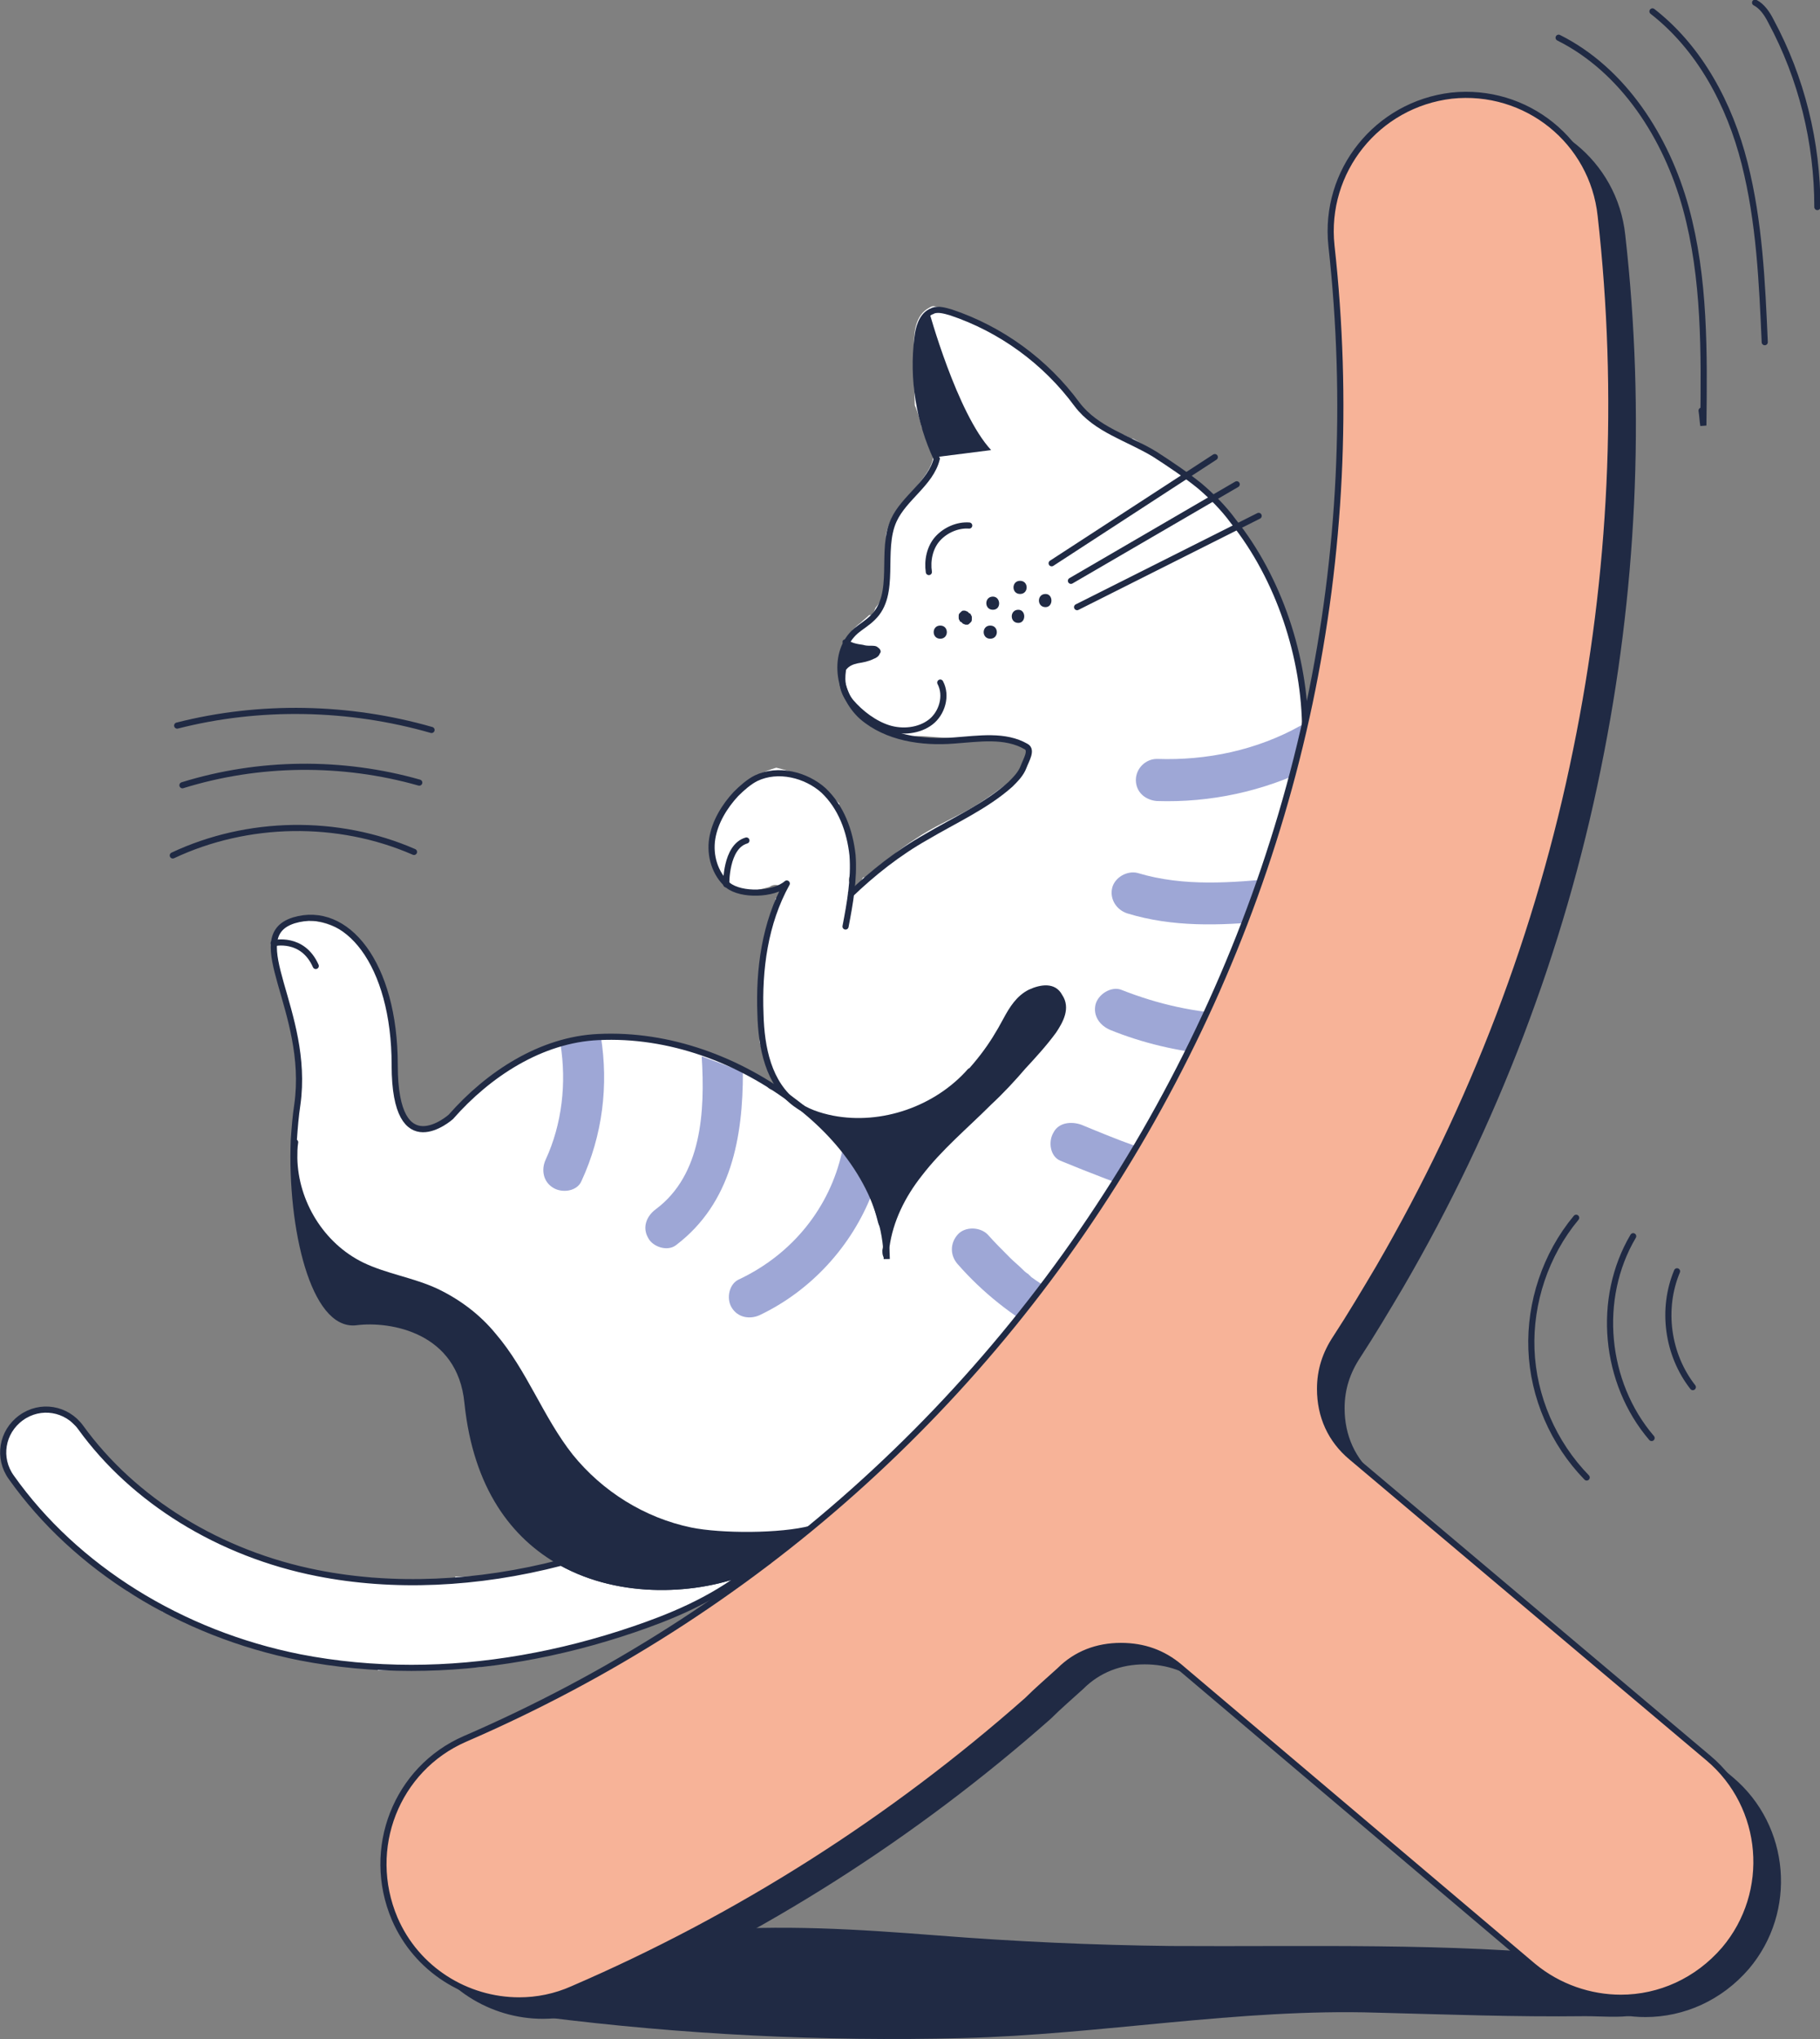 <?xml version="1.0" encoding="utf-8"?>
<!-- Generator: Adobe Illustrator 27.9.0, SVG Export Plug-In . SVG Version: 6.00 Build 0)  -->
<svg version="1.1" id="Livello_1" xmlns="http://www.w3.org/2000/svg" xmlns:xlink="http://www.w3.org/1999/xlink" x="0px" y="0px"
	 viewBox="0 0 207.5 232.4" style="enable-background:new 0 0 207.5 232.4;" xml:space="preserve">
<rect x="0" y="0" width="207.5" height="232.4" fill="#808080" stroke="none"/>
<style type="text/css">
	.st0{fill:#202A44;}
	.st1{fill:#FFFFFF;}
	.st2{fill:#9EA7D6;}
	.st3{fill:none;stroke:#202A44;stroke-width:0.7;stroke-linecap:round;stroke-linejoin:round;stroke-miterlimit:10;}
	.st4{fill:none;stroke:#202A44;stroke-width:0.7;stroke-miterlimit:10;}
	.st5{fill:none;stroke:#202A44;stroke-width:0.7;stroke-linecap:round;stroke-linejoin:round;}
	.st6{fill:none;stroke:#202A44;stroke-width:0.7;stroke-linecap:round;stroke-miterlimit:10;}
	.st7{fill:#F7B398;stroke:#202A44;stroke-width:0.7;stroke-linecap:round;stroke-linejoin:round;}
</style>
<g>
	<path class="st0" d="M180.7,223c-15.7-1.6-31.5-1.1-47.2-1.2c-8.9-0.1-17.7-0.5-26.6-1.2c-9-0.7-18-1.3-27.1-0.5
		c-1.2,0.1-1.8,1.2-1.3,2.3c-0.2-0.4-0.5,0.2-0.9,0.3c-0.4,0.2-0.8,0.3-1.2,0.4c-1.1,0.4-2.2,0.8-3.3,1.1c-2.2,0.8-4.4,1.5-6.6,2.3
		c-0.5,0.2-0.8,0.5-0.9,0.8c-1.2-0.1-2.4-0.3-3.6-0.4c-1.9-0.2-1.9,2.8,0,3c15.8,2,31.8,2.8,47.7,2.4c15.8-0.4,31.6-3.4,47.3-2.9
		c7.9,0.2,15.8,0.5,23.7,0.4c1.9,0,3.8,0.2,5.7-0.1c1.5-0.2,2.6-1.3,2.6-2.8C188.9,223,183.4,223.3,180.7,223z"/>
	<path class="st1" d="M149.8,86.7l-0.3,0.8l-0.1,0.2c0,0,0,0.1,0,0.1c-1.4,4-2.5,8.2-3.6,12.3c-0.4,1.6-0.9,3.3-1.4,4.9
		c-1.1,3.6-2.2,7.2-3.8,10.7c-0.5,1.1-1,2.1-1.6,3.2c-0.1,0.2-0.2,0.3-0.3,0.4c-0.1,0.3-0.3,0.7-0.5,1c-0.9,2.2-2,4.3-3.1,6.4
		c0.6,0.4,0.9,1.1,0.5,1.9c-0.6,1.2-1.3,2.4-2,3.5c-0.8,1.4-1.6,2.8-2.5,4.1c-0.6,1-1.2,1.9-1.9,2.9c-2.2,3.2-4.5,6.3-6.9,9.3
		c-1,1.3-2.1,2.5-3.1,3.7c-2.4,2.8-5,5.4-7.6,8c0.1,0.4,0,0.9-0.4,1.3c-1,1.1-2,2.2-3,3.3c-0.4,0.4-0.8,0.5-1.1,0.5
		c-2.3,1.9-4.9,3.6-7.5,5.1c-0.1,0.1-0.2,0.1-0.3,0.2c-0.1,0.1-0.3,0.2-0.4,0.2c-1.2,0.6-2.4,1.2-3.6,1.8c0.5,0.8,0.3,1.9-0.8,2.2
		c-4.1,1.1-7.6,3.4-11.2,5.6c-3.3,2-6.7,3.8-10.3,5.3c-1.2,0.5-2.5,0.9-3.8,1.4c-2.6,0.3-5.1,1.1-7.6,1.7c-0.1,0-0.3-0.1-0.4,0
		c-2,0.4-4,0.4-5.9,0.9c-0.2,0-0.4,0.2-0.5,0.4c-3.9,0.2-7.8,0.4-11.7,0.4c-0.1-0.2-0.3-0.3-0.6-0.3c-2.6-0.1-5.2-0.4-7.7-1
		c-0.9-0.2-1.9-0.3-2.8-0.5c-0.6-0.2-1.2-0.5-1.9-0.7c-0.6-0.2-1.2-0.3-1.8-0.5c-1.1-0.3-2.1-0.6-3.2-1c-0.2-0.1-0.4-0.2-0.7-0.3
		c0-0.2-0.2-0.5-0.5-0.6c-1.8-0.6-3.6-1.2-5.4-1.8c-1.2-0.9-2.6-1.5-3.9-2.3c-0.1-0.1-0.1-0.2-0.2-0.2c-0.9-0.7-1.9-1.3-2.7-2
		c0,0,0,0-0.1,0c-0.4-0.3-0.7-0.6-1.1-0.8c-0.7-0.6-1.5-1.3-2.1-2c-0.7-0.8-1.4-1.7-2.4-2H6.1c-0.3-0.4-0.6-0.7-1-1
		c-0.1-0.2-0.2-0.3-0.4-0.5c-0.6-0.8-1.3-1.6-2-2.3c-0.2-0.3-0.4-0.6-0.7-0.9c-0.2-0.2-0.3-0.4-0.5-0.7c-0.3-0.7-1-1.3-1.2-2
		c0-0.1-0.1-0.3-0.1-0.4c0.1-0.6,0.2-1.2,0.3-1.8c0.2-0.7,0.6-1.4,1-2.1c0.2-0.4,0.5-0.8,0.8-1.1c0.7-0.3,1.5-0.5,2.3-0.7
		c1.3-0.2,2.4,0,3.6,0.5c0,0,0.1,0.1,0.1,0.1c-0.2,0.3-0.2,0.6,0.1,0.8c0.5,0.4,0.9,0.8,1.4,1.3c0,0,0,0,0,0
		c2.1,2.6,4.6,4.8,7.2,6.8c2.4,1.9,4.8,3.8,7.6,5c0.1,0.1,0.1,0.1,0.2,0.2c0.8,0.3,1.6,0.6,2.5,0.8c0,0.3,0.2,0.5,0.5,0.6
		c0.8,0.3,1.6,0.5,2.4,0.7c0.1,0.1,0.2,0.3,0.4,0.3c1.1,0.3,2.2,0.6,3.3,0.6c0.1,0,0.2,0,0.3,0.1c0.9,0.6,1.9,0.8,2.9,1
		c0.8,0.1,1.7,0.3,2.5,0.4c0.5,0.1,1,0.2,1.6,0.2c0.3,0,0.6-0.2,0.7-0.5c1.1,0.1,2.3,0.2,3.5,0.3c1.9,0.3,3.9,0.4,5.8,0.4
		c0.5,0,0.7-0.4,0.7-0.8c0,0,0.1,0,0.1,0c2.5,0,5-0.1,7.4-0.8c0.7-0.1,1.4-0.2,2.2-0.2c0.2,0,0.4-0.1,0.5-0.3
		c0.6-0.1,1.2-0.2,1.9-0.4c-1.7-1.1-3.3-2.3-4.5-3.9c-2-2.6-2.3-5.7-2.3-8.8c0-1.6,0-3.2-0.3-4.8c-1.2-2.2-2.5-4.4-4-6.5
		c-1.2-1-2.5-1.9-3.8-2.8c-0.2-0.2-0.4-0.4-0.5-0.6c-0.6-0.1-1.1,0-1.8,0c-2.5,0.2-4.9-0.3-7-1.8c-2-1.4-3.5-3.4-4.5-5.6
		c-1.8-3.9-1.9-8.3-1.9-12.5c0.2-1.9,0.6-3.7,0.5-5.6v-0.3c0-0.6,0-1.1,0-1.6c0.5-1.5,0-2.8-0.4-4.2c0-0.5-0.1-1.1-0.3-1.6
		c-0.2-1.1-0.4-2.3-0.7-3.4c-0.2-0.8-0.7-1.6-0.8-2.4c0-0.1,0-0.2,0-0.3l0-0.2c0-0.2-0.1-0.3-0.2-0.3c-0.1-0.3-0.2-0.7-0.3-1.1
		c0-0.7,0-1.5,0-2.3c0.1-0.2,0.1-0.4,0.2-0.6c0.7-1.3,2.1-1.9,3.5-1.9c1.5,0,3.3,0.6,4.5,1.4c0.9,0.6,1.7,1.4,2.5,2.2
		c0.2,0.4,0.5,0.8,0.7,1.2c0.4,0.6,0.7,1.3,1,2c0,0.1,0,0.2,0,0.3c0.1,0.9,0.4,1.8,0.6,2.6c0.1,0.4,0.2,0.9,0.3,1.3
		c0.1,0.4,0.1,0.8,0.1,1.2c0.2,1.6,0.3,3.3,0.6,4.9c-0.2,0.1-0.2,0.3-0.2,0.5c0,0.2,0,0.4,0,0.5c0,0.1,0,0.1,0,0.2
		c0,0.4,0.1,0.9,0.1,1.3c0,0.4,0.1,0.8,0.1,1.2c0.2,1.1,0.6,2.2,1.7,2.7c2.1,1,4.1-0.9,5.4-2.4c0.1-0.1,0.2-0.2,0.4-0.3
		c1-0.8,2-1.6,3.1-2.3c2-1.4,4.1-2.7,6.3-3.7c0.6-0.3,1.3-0.5,1.9-0.8c0.5-0.2,1-0.3,1.5-0.5c0.1,0,0.2,0,0.3,0
		c0.7-0.2,1.5-0.3,2.3-0.4h0.2c0.1,0,0.2,0,0.3,0c0.3,0,0.6,0.1,0.9,0.1c0.3,0,0.5,0,0.8-0.1c1.8,0.2,3.5,0.6,5.3,0.7
		c1.5,0.5,3,1,4.4,1.5c0.6,0.2,1.3,0.5,1.9,0.7c1,0.4,1.9,0.7,2.8,1.1c0.2,0.1,0.4,0.2,0.6,0.3c0.6,0.3,1.2,0.5,1.7,1
		c0.2,0.2,0.4,0.5,0.6,0.7c0.6,0.6,1.6-0.2,1.1-0.9c-0.2-0.2-0.3-0.5-0.5-0.7c-0.4-0.4-0.7-0.9-1-1.4c-0.1-0.4-0.2-0.8-0.3-1.2
		c-0.1-0.2-0.1-0.5-0.2-0.7c0-0.1-0.1-0.2-0.1-0.4c0,0,0-0.1,0-0.1c0,0,0,0,0-0.1c0-0.1,0-0.2,0-0.2c0,0,0,0,0,0c0-0.9,0-1.7,0-2.6
		c0-1.6,0-3.2,0.1-4.8c0-0.5,0.2-1,0.1-1.5c0.2-0.8,0.3-1.5,0.5-2.3c0.1-0.5,0.2-1,0.4-1.5c0.1-0.3,0.3-0.7,0.4-1
		c0.1-0.6,0.1-1,0.2-1.6c0-0.1,0.1-0.3,0.1-0.4c0,0,0-0.1,0-0.1c0,0,0,0,0-0.1c0.1,0,0.2,0,0.3-0.1c0.7-0.2,0.7-1.3,0-1.4
		c-0.4-0.1-0.7,0-1,0.2c-0.7,0.2-1.3,0.3-2,0.5c-0.6-0.1-1.1-0.2-1.7-0.3c-0.2-0.1-0.4-0.2-0.6-0.4c-0.3-0.1-0.5-0.2-0.7-0.4
		c-0.2-0.2-0.3-0.3-0.4-0.5c-0.2-0.3-0.4-0.5-0.5-0.8c-0.1-0.2-0.2-0.2-0.3-0.3c-0.2-1.3-0.7-2.6-0.5-3.9c0.2-0.8,0.6-1.4,1-2.1
		c0.4-0.6,0.8-1.2,1.2-1.8c0.8-1.2,1.9-2.1,3.2-2.8c0.7-0.3,1.4-0.6,2.1-0.8c1.7,0.4,3.4,1,4.9,2.1c0.8,0.6,1.6,1.3,2.3,2
		c-0.1,0.2-0.1,0.4,0,0.6c0.4,0.8,0.8,1.6,1.2,2.5c0,0,0,0.1,0,0.1c0,0.7,0.2,1.5,0.3,2.2c0,0.5,0.1,1,0.1,1.5
		c0,0.6-0.4,1.1-0.5,1.6c-0.2,0.9,1.2,1.3,1.4,0.4c0-0.2,0.1-0.3,0.2-0.5c0.2,0,0.4,0,0.6-0.2c1.8-1.5,3.5-3,5.4-4.2
		c1.9-1.3,4-2.2,6-3.3c1.4-0.8,2.7-1.7,3.9-2.6c0.7-0.5,2-1.3,2.2-2.2c0.5-0.5,0.9-1.4,0.7-2.1c-0.2-1-1.9-1.3-2.7-1.3
		c-0.1,0-0.3,0.1-0.4,0.1c-0.7-0.2-1.4-0.3-2.2-0.3c-1.2,0-2.3,0.2-3.5,0.2c-1.8,0-3.6-0.4-5.3-0.1c-1.2-0.5-2.6-0.7-3.6-1.7
		c-0.6-0.6-1.3-1.4-2.1-1.7c-0.2-0.3-0.3-0.6-0.5-0.9c0-0.1-0.1-0.3-0.2-0.4c0,0,0,0,0,0c0-0.1-0.1-0.1-0.1-0.2c0,0-0.1-0.1-0.2-0.1
		c0,0,0,0,0,0c0-0.4-0.2-0.9-0.3-1.3v-0.6c0-1.2,0-2.3,0-3.4c0.4-0.6,0.8-1.2,1.1-1.9c0.3-0.3,0.6-0.6,0.9-0.8
		c0.3-0.3,0.7-0.6,1-0.9c0.1,0,0.2,0,0.3,0c0.1-0.2,0.2-0.3,0.3-0.5c0-0.1,0.1-0.2,0.1-0.3c0.4-0.5,0.7-0.9,0.9-1.5
		c0.5-1.2,0.5-2.4,0.4-3.7c-0.1-1-0.1-2-0.1-3.1c0.3-1.4,0.9-2.7,2.1-3.7c0.1-0.1,0.2-0.2,0.3-0.2c0.1-0.1,0.1-0.2,0.2-0.3
		c0-0.1,0-0.3,0.1-0.4c0,0,0,0,0,0c0.4-0.4,0.7-0.8,1-1.2c0.7-0.9,1.6-2,1.7-3.2c0.1-1.2-0.7-2.1-1.2-3.1c0,0,0-0.1-0.1-0.1
		c-0.2-0.9-0.4-1.7-0.8-2.6c-0.1-2.3-0.1-4.6-0.1-6.9c0-1.5,0.2-3.4,1.7-4.2c0.2-0.1,0.3-0.2,0.5-0.2c0,0,0,0,0.1,0
		c2.9,0.6,5.5,2.1,8,3.5c0.2,0.1,0.4,0.1,0.5,0.1c0.7,0.7,1.6,1.2,2.4,1.8c0.4,0.3,0.7,0.6,1.1,0.8c0,0,0,0,0,0
		c0.6,0.9,1.4,1.6,2.2,2.3c0.4,0.4,0.8,0.9,1.2,1.3c0.6,1.2,1.6,2.1,2.6,3c0.6,0.6,1.2,1,2,1.3c0.8,0.3,1.6,0.5,2.3,0.9
		c0.1,0.1,0.2,0.1,0.4,0.1c1.4,0.8,2.7,1.8,4,2.9c0.2,0.2,0.4,0.3,0.6,0.5c0.2,0,0.4,0.1,0.6,0.2c1.5,0.9,2.8,2,3.8,3.4
		c0.3,0.3,0.5,0.6,0.8,0.9c0,0,0,0,0,0c1.6,1.8,3,3.7,4.2,5.8c0,0,0,0.1,0.1,0.1c0.1,0.1,0.3,0.3,0.4,0.5c3.2,5.3,4.9,11.5,5,17.7
		c0,0.2,0,0.4-0.1,0.6v0c0,0,0,0,0,0.1c0.1,0.7,0.1,1.4,0.1,2.1l0,0C149.4,85,150.1,85.7,149.8,86.7z"/>
	<path class="st2" d="M66.3,134.6c-0.5,1.2-2.2,1.4-3.2,0.8c-1.2-0.7-1.4-2.1-0.9-3.2c1.9-4.1,2.4-8.8,1.7-13.2
		c0.5-0.2,1-0.3,1.5-0.5c0.1,0,0.2,0,0.3,0c0.7-0.2,1.5-0.3,2.3-0.4h0.2c0.1,0,0.2,0,0.3,0C69.4,123.7,68.7,129.4,66.3,134.6z"/>
	<path class="st2" d="M77.1,141.9c-1,0.8-2.7,0.2-3.2-0.8c-0.7-1.2-0.2-2.5,0.9-3.3c5.2-3.9,5.6-11.1,5.2-17.4
		c0.6,0.2,1.3,0.5,1.9,0.7c1,0.4,1.9,0.7,2.8,1.1C84.7,129.6,83.4,137.1,77.1,141.9z"/>
	<path class="st3" d="M110.6,122.1c-3.8,4.3-10,6.5-15.7,5.4c-1.5-0.3-3-0.8-4.2-1.7c-3.1-2.3-3.9-6.4-4-10.2
		c-0.2-5.1,0.5-10.4,3-14.9c-1.5,1.3-5.2,1.4-6.7,0.2c-1.5-1.3-2.1-3.4-1.8-5.3c0.3-1.9,1.4-3.7,2.7-5.1c0.7-0.7,1.5-1.4,2.3-1.8
		c2.5-1.2,5.7-0.4,7.7,1.4c2,1.9,3,4.6,3.3,7.4c0.2,2.7-0.3,5.5-0.8,8.1"/>
	<path class="st4" d="M96.9,102c2.6-2.5,5.5-4.8,8.7-6.6c3.2-1.9,6.8-3.5,9.6-6c0.6-0.6,1.2-1.2,1.5-2c0.3-0.8,1-1.9,0.3-2.3
		c-2.4-1.4-5.4-0.9-8.2-0.7c-3.7,0.3-7.7-0.3-10.5-2.7c-2.8-2.5-3.5-7.4-0.7-9.8c0.6-0.5,1.3-0.9,1.9-1.5c2.8-2.7,0.8-7.6,2.4-11.1
		c1.2-2.6,4.2-4.2,4.9-7c0,0,0,0,0,0c-2-4.3-2.8-9.1-2.2-13.8c0.1-1.1,0.5-2.4,1.4-2.9c0.1-0.1,0.3-0.1,0.4-0.2c0.6-0.2,1.3,0,2,0.2
		c5.7,1.9,10.8,5.6,14.4,10.5c2.2,2.9,5.8,3.8,8.9,5.7c1.7,1.1,3.5,2.3,5.1,3.6c1.4,1.2,2.7,2.5,3.8,4c5.2,6.5,8.2,15.5,8.2,23.9"/>
	<path class="st4" d="M85.4,179c-0.1,0.1-0.1,0.1-0.1,0.1c-4.3,3.4-9.2,5.3-13,6.6c-8.5,2.9-17.1,4.4-25.4,4.4
		c-4.3,0-8.6-0.4-12.7-1.2c-13.6-2.7-25.6-10.2-32.9-20.5c-1.6-2.2-1.1-5.2,1.1-6.8c2.2-1.6,5.2-1.1,6.8,1.1
		c6,8.3,15.8,14.4,27,16.6c8.6,1.7,18.2,1.3,27.8-1.2C70.8,181.9,79.5,181.4,85.4,179L85.4,179z"/>
	<path class="st5" d="M31.2,107.5c0,0,3.3-0.8,4.8,2.6"/>
	<path class="st5" d="M82.8,100.8c0,0-0.1-4.3,2.3-5"/>
	<path class="st0" d="M106.7,52.1c-2-4.3-2.8-9.1-2.2-13.8c0.1-1.1,0.5-2.4,1.4-2.9c0,0,3.2,11.7,7.1,15.9"/>
	<path class="st0" d="M100.1,73.8c-0.2-0.2-0.5-0.2-0.8-0.2c-0.3,0-0.6,0-0.9-0.1c-0.7-0.1-1.3-0.2-1.8-0.6c-0.2-0.1-0.4,0-0.5,0.1
		c-0.1,0.2,0,0.4,0.1,0.5c0.1,0.1,0.2,0.1,0.2,0.1c-0.1,0.2-0.2,0.5-0.3,0.7c0,0,0,0,0,0c-0.1,0.1-0.2,0.3-0.4,0.4
		c-0.1,0.2,0,0.4,0.1,0.5c0,0,0,0,0,0c0,0.3,0,0.6,0,0.9c0,0.4,0.5,0.5,0.7,0.2c0.3-0.4,0.8-0.6,1.3-0.7c0.6-0.1,1.2-0.2,1.8-0.5
		c0.3-0.1,0.6-0.3,0.7-0.6C100.5,74.3,100.4,74,100.1,73.8L100.1,73.8z"/>
	<path class="st6" d="M105.9,65.2c-0.2-1.3,0.1-2.8,1-3.8c0.9-1,2.3-1.6,3.6-1.5"/>
	<path class="st6" d="M96.1,76.4c-0.2,1.4,0,2.5,0.9,3.6c1.1,1.3,2.7,2.5,4.3,3c1.6,0.5,3.5,0.3,4.8-0.7s1.9-3,1.1-4.5"/>
	<path class="st0" d="M107.2,71.3c-1,0-1,1.5,0,1.5C108.2,72.8,108.2,71.3,107.2,71.3z"/>
	<path class="st0" d="M110.7,70.1c0-0.1-0.1-0.2-0.2-0.2c-0.1-0.1-0.1-0.1-0.2-0.2c-0.1,0-0.2-0.1-0.3-0.1c-0.1,0-0.1,0-0.2,0
		c-0.1,0-0.2,0.1-0.3,0.2c0,0-0.1,0.1-0.1,0.1c-0.1,0.1-0.1,0.2-0.1,0.4v0.1c0,0.1,0,0.2,0.1,0.3c0,0.1,0.1,0.2,0.2,0.2
		c0.1,0.1,0.1,0.1,0.2,0.2c0.1,0,0.2,0.1,0.3,0.1c0.1,0,0.1,0,0.2,0c0.1,0,0.2-0.1,0.3-0.2c0,0,0.1-0.1,0.1-0.1
		c0.1-0.1,0.1-0.2,0.1-0.4v-0.1C110.8,70.3,110.8,70.2,110.7,70.1z"/>
	<path class="st0" d="M113.2,68c-1,0-1,1.5,0,1.5S114.1,68,113.2,68z"/>
	<path class="st0" d="M116.3,66.2c-1,0-1,1.5,0,1.5C117.3,67.7,117.3,66.2,116.3,66.2z"/>
	<path class="st0" d="M112.9,71.3c-1,0-1,1.5,0,1.5C113.9,72.8,113.9,71.3,112.9,71.3z"/>
	<path class="st0" d="M116.1,69.5c-1,0-1,1.5,0,1.5C117,71,117,69.5,116.1,69.5z"/>
	<path class="st0" d="M119.2,67.7c-1,0-1,1.5,0,1.5C120.1,69.2,120.1,67.7,119.2,67.7z"/>
	<line class="st6" x1="119.9" y1="64.2" x2="138.5" y2="52.1"/>
	<line class="st6" x1="122.1" y1="66.2" x2="141" y2="55.2"/>
	<line class="st6" x1="122.8" y1="69.2" x2="143.5" y2="58.8"/>
	<path class="st0" d="M120.4,117.7c-1.1,1.5-2.3,2.8-3.5,4.1c-1.2,1.4-2.5,2.8-3.9,4.1c-2.7,2.7-5.6,5.1-7.9,8.1
		c-1.9,2.4-3.3,5.2-3.7,8.2c0,0.3,0,1.2-0.4,1.2c-0.4,0-0.4-0.6-0.4-0.9c0.1-0.4,0.1-0.9,0.2-1.3c0.1-0.5-0.6-1.4-0.7-1.9
		c-0.4-1.6-0.9-3-1.7-4.5c-0.5-0.9-1-1.8-1.5-2.6c-0.3-0.4-0.6-0.8-0.9-1.3c-0.2-0.2-0.9-0.9-0.9-1.2c-0.2-0.2-0.4-0.4-0.6-0.6
		c-0.2-0.2-0.5-0.3-0.7-0.5c-0.4-0.3-0.8-0.7-1.2-1c-0.1-0.1-0.1-0.1-0.1-0.2c0-0.2,0.3-0.3,0.5-0.2c3.8,0.6,7.6,0.8,11.2-0.7
		c3.1-1.3,5.6-3.7,7.6-6.3c1-1.3,1.8-2.6,2.6-4.1c0.7-1.3,1.5-2.6,2.9-3.3c1.3-0.6,3-0.9,3.8,0.6
		C122.1,114.9,121.2,116.5,120.4,117.7L120.4,117.7z"/>
	<path class="st0" d="M92.4,173.9l-4.7,4c-0.7,0.4-1.5,0.8-2.3,1.1c-5.8,2.4-14.5,2.9-21.4-0.9c-5.4-3-9.7-8.6-10.7-18.2
		c-0.8-8.4-8.8-9.7-12.7-9.2c-4.8,0.6-7.5-10.7-7.1-20.8c0.2-0.1,0.5,0,0.5,0.3c-0.1,0.6-0.1,1.2-0.1,1.8c0.1,4.9,3,9.7,7.5,11.9
		c2.7,1.3,5.7,1.7,8.5,3c2.5,1.2,4.8,2.9,6.6,5.1c3.6,4.2,5.4,9.5,8.8,13.8c3.4,4.2,8.2,7.2,13.5,8.3
		C82.2,174.8,89,174.8,92.4,173.9L92.4,173.9z"/>
	<path class="st6" d="M177.7,4.3c7.4,3.7,12.3,11.4,14.5,19.4c2.2,8,2.1,16.5,2,24.8c-0.1-0.6-0.1-1.1-0.2-1.7"/>
	<path class="st6" d="M188.4,1.3c5.4,4.2,8.8,10.6,10.5,17.3s2,13.6,2.3,20.4"/>
	<path class="st6" d="M200.1,0.3c0.8,0.4,1.4,1.3,1.8,2.1c3.5,6.5,5.3,13.8,5.3,21.2"/>
	<path class="st6" d="M179.7,138.8c-3.5,4.2-5.3,9.7-5.1,15c0.2,5.4,2.5,10.7,6.3,14.6"/>
	<path class="st6" d="M186.2,140.9c-4.2,7.1-3.3,16.7,2.1,23"/>
	<path class="st6" d="M191.2,144.9c-1.8,4.3-1.1,9.5,1.8,13.2"/>
	<path class="st6" d="M47.2,97.1c-8.7-3.8-19-3.6-27.5,0.4"/>
	<path class="st6" d="M47.8,89.2c-8.8-2.5-18.3-2.4-27,0.3"/>
	<path class="st6" d="M49.2,83.2c-9.4-2.7-19.6-2.9-29-0.5"/>
	<path class="st2" d="M149.8,86.7l-0.3,0.8c-5.5,2.7-11.5,4-17.6,3.8c-1.3-0.1-2.4-1-2.4-2.4c0-1.3,1.1-2.4,2.4-2.4
		c5.7,0.2,11.4-1,16.4-3.8c0.1,0,0.1-0.1,0.2-0.1c0,0,0,0,0,0.1c0.1,0.7,0.1,1.4,0.1,2.1l0,0C149.4,85,150.1,85.7,149.8,86.7z"/>
	<path class="st2" d="M145.8,100.1c-0.4,1.6-0.9,3.3-1.4,4.9c-5.3,0.5-10.7,0.7-15.9-0.9c-1.2-0.4-2-1.6-1.7-2.9
		c0.3-1.2,1.7-2,2.9-1.7C135,101.1,140.5,100.6,145.8,100.1z"/>
	<path class="st2" d="M140.6,115.6c-0.5,1.1-1,2.1-1.6,3.2c-0.1,0.2-0.2,0.3-0.3,0.4c-0.1,0.3-0.3,0.7-0.5,1
		c-4-0.4-7.9-1.3-11.6-2.8c-1.2-0.5-2-1.6-1.7-2.9c0.3-1.2,1.8-2.1,2.9-1.7C132.1,114.5,136.3,115.4,140.6,115.6z"/>
	<path class="st2" d="M133.6,132.1c-0.8,1.4-1.6,2.8-2.5,4.1c-3.4-1.2-6.8-2.5-10.2-3.9c-1.2-0.5-1.4-2.2-0.8-3.2
		c0.6-1.2,2.1-1.3,3.2-0.9c1.7,0.7,4.1,1.7,6.1,2.4C130.8,131.1,132.2,131.6,133.6,132.1z"/>
	<path class="st2" d="M122.3,148.4c-1,1.3-2.1,2.5-3.1,3.7c-3.8-2.1-7.2-4.8-10-8c-0.9-1-0.9-2.4,0-3.4c0.8-0.9,2.5-0.9,3.4,0
		c0.8,0.9,1.7,1.8,2.6,2.7c0.4,0.4,0.9,0.8,1.3,1.2c0.2,0.2,0.4,0.4,0.7,0.6c0.1,0,0.1,0.1,0.1,0.1c0.1,0.1,0.2,0.1,0.2,0.2
		C119,146.6,120.6,147.5,122.3,148.4z"/>
	<path class="st2" d="M96.6,132c-0.2-0.2-0.4-0.5-0.6-0.7c-1.4,6.3-5.6,11.6-11.7,14.5c-1.2,0.5-1.5,2.2-0.9,3.2
		c0.7,1.2,2.1,1.4,3.2,0.9c5.9-2.8,10.5-7.9,12.8-13.8C98.6,134.7,97.7,133.3,96.6,132z"/>
	<g>
		<path class="st0" d="M55.8,200.4c32.8-14.2,59.6-38.1,77.5-69.1c17.8-30.9,25.2-65.8,21.3-101.1c-0.9-8.5,5.2-16.1,13.7-17.1
			c8.5-0.9,16.1,5.2,17,13.7c2.3,20.4,1.3,40.9-2.8,60.9c-4.2,20.7-11.8,40.6-22.5,59c-1.6,2.7-3.2,5.4-4.9,8
			c-1.2,1.8-1.8,3.7-1.8,5.8c0,3.1,1.2,5.8,3.6,7.8l40.7,34.3c6.5,5.5,7.3,15.3,1.8,21.8c-3.1,3.6-7.4,5.5-11.8,5.5
			c-3.5,0-7.1-1.2-10-3.6l-40.4-34.2c-1.9-1.6-4.1-2.4-6.7-2.4c-2.7,0-5.1,0.9-7,2.8c-1.2,1.1-2.5,2.2-3.7,3.4
			c-15.4,13.6-32.8,24.7-51.8,32.9c-2,0.9-4.1,1.3-6.1,1.3c-6,0-11.7-3.5-14.2-9.3C44.4,212.9,48,203.8,55.8,200.4"/>
		<path class="st7" d="M53,198.2c32.8-14.2,59.6-38.1,77.5-69.1c17.8-30.9,25.2-65.8,21.3-101.1c-0.9-8.5,5.2-16.1,13.7-17.1
			c8.5-0.9,16.1,5.2,17,13.7c2.3,20.4,1.3,40.9-2.8,60.9c-4.2,20.7-11.8,40.6-22.5,59c-1.6,2.7-3.2,5.4-4.9,8
			c-1.2,1.8-1.8,3.7-1.8,5.8c0,3.1,1.2,5.8,3.6,7.8l40.7,34.3c6.5,5.5,7.3,15.3,1.8,21.8c-3.1,3.6-7.4,5.5-11.8,5.5
			c-3.5,0-7.1-1.2-10-3.6L134.5,190c-1.9-1.6-4.1-2.4-6.7-2.4c-2.7,0-5.1,0.9-7,2.8c-1.2,1.1-2.5,2.2-3.7,3.4
			c-15.4,13.6-32.8,24.7-51.8,32.9c-2,0.9-4.1,1.3-6.1,1.3c-6,0-11.7-3.5-14.2-9.3C41.6,210.7,45.2,201.6,53,198.2"/>
	</g>
	<path class="st4" d="M87.7,177.9c-0.7,0.4-1.5,0.8-2.3,1.1c-5.8,2.4-14.5,2.9-21.4-0.9c-5.4-3-9.7-8.6-10.7-18.2
		c-0.8-8.4-8.8-9.7-12.7-9.2c-4.8,0.6-7.5-10.7-7.1-20.8c0.1-1.4,0.2-2.7,0.4-4c1.5-10.7-6.4-19.1-0.4-21c6-1.8,11.5,4.9,11.5,16.5
		s6.4,5.9,6.4,5.9c4.3-4.9,10.3-8.8,16.8-9.1c8.1-0.4,16.1,2.6,22.5,7.5c5.7,4.3,10.3,10.7,10.4,17.8"/>
</g>
</svg>
